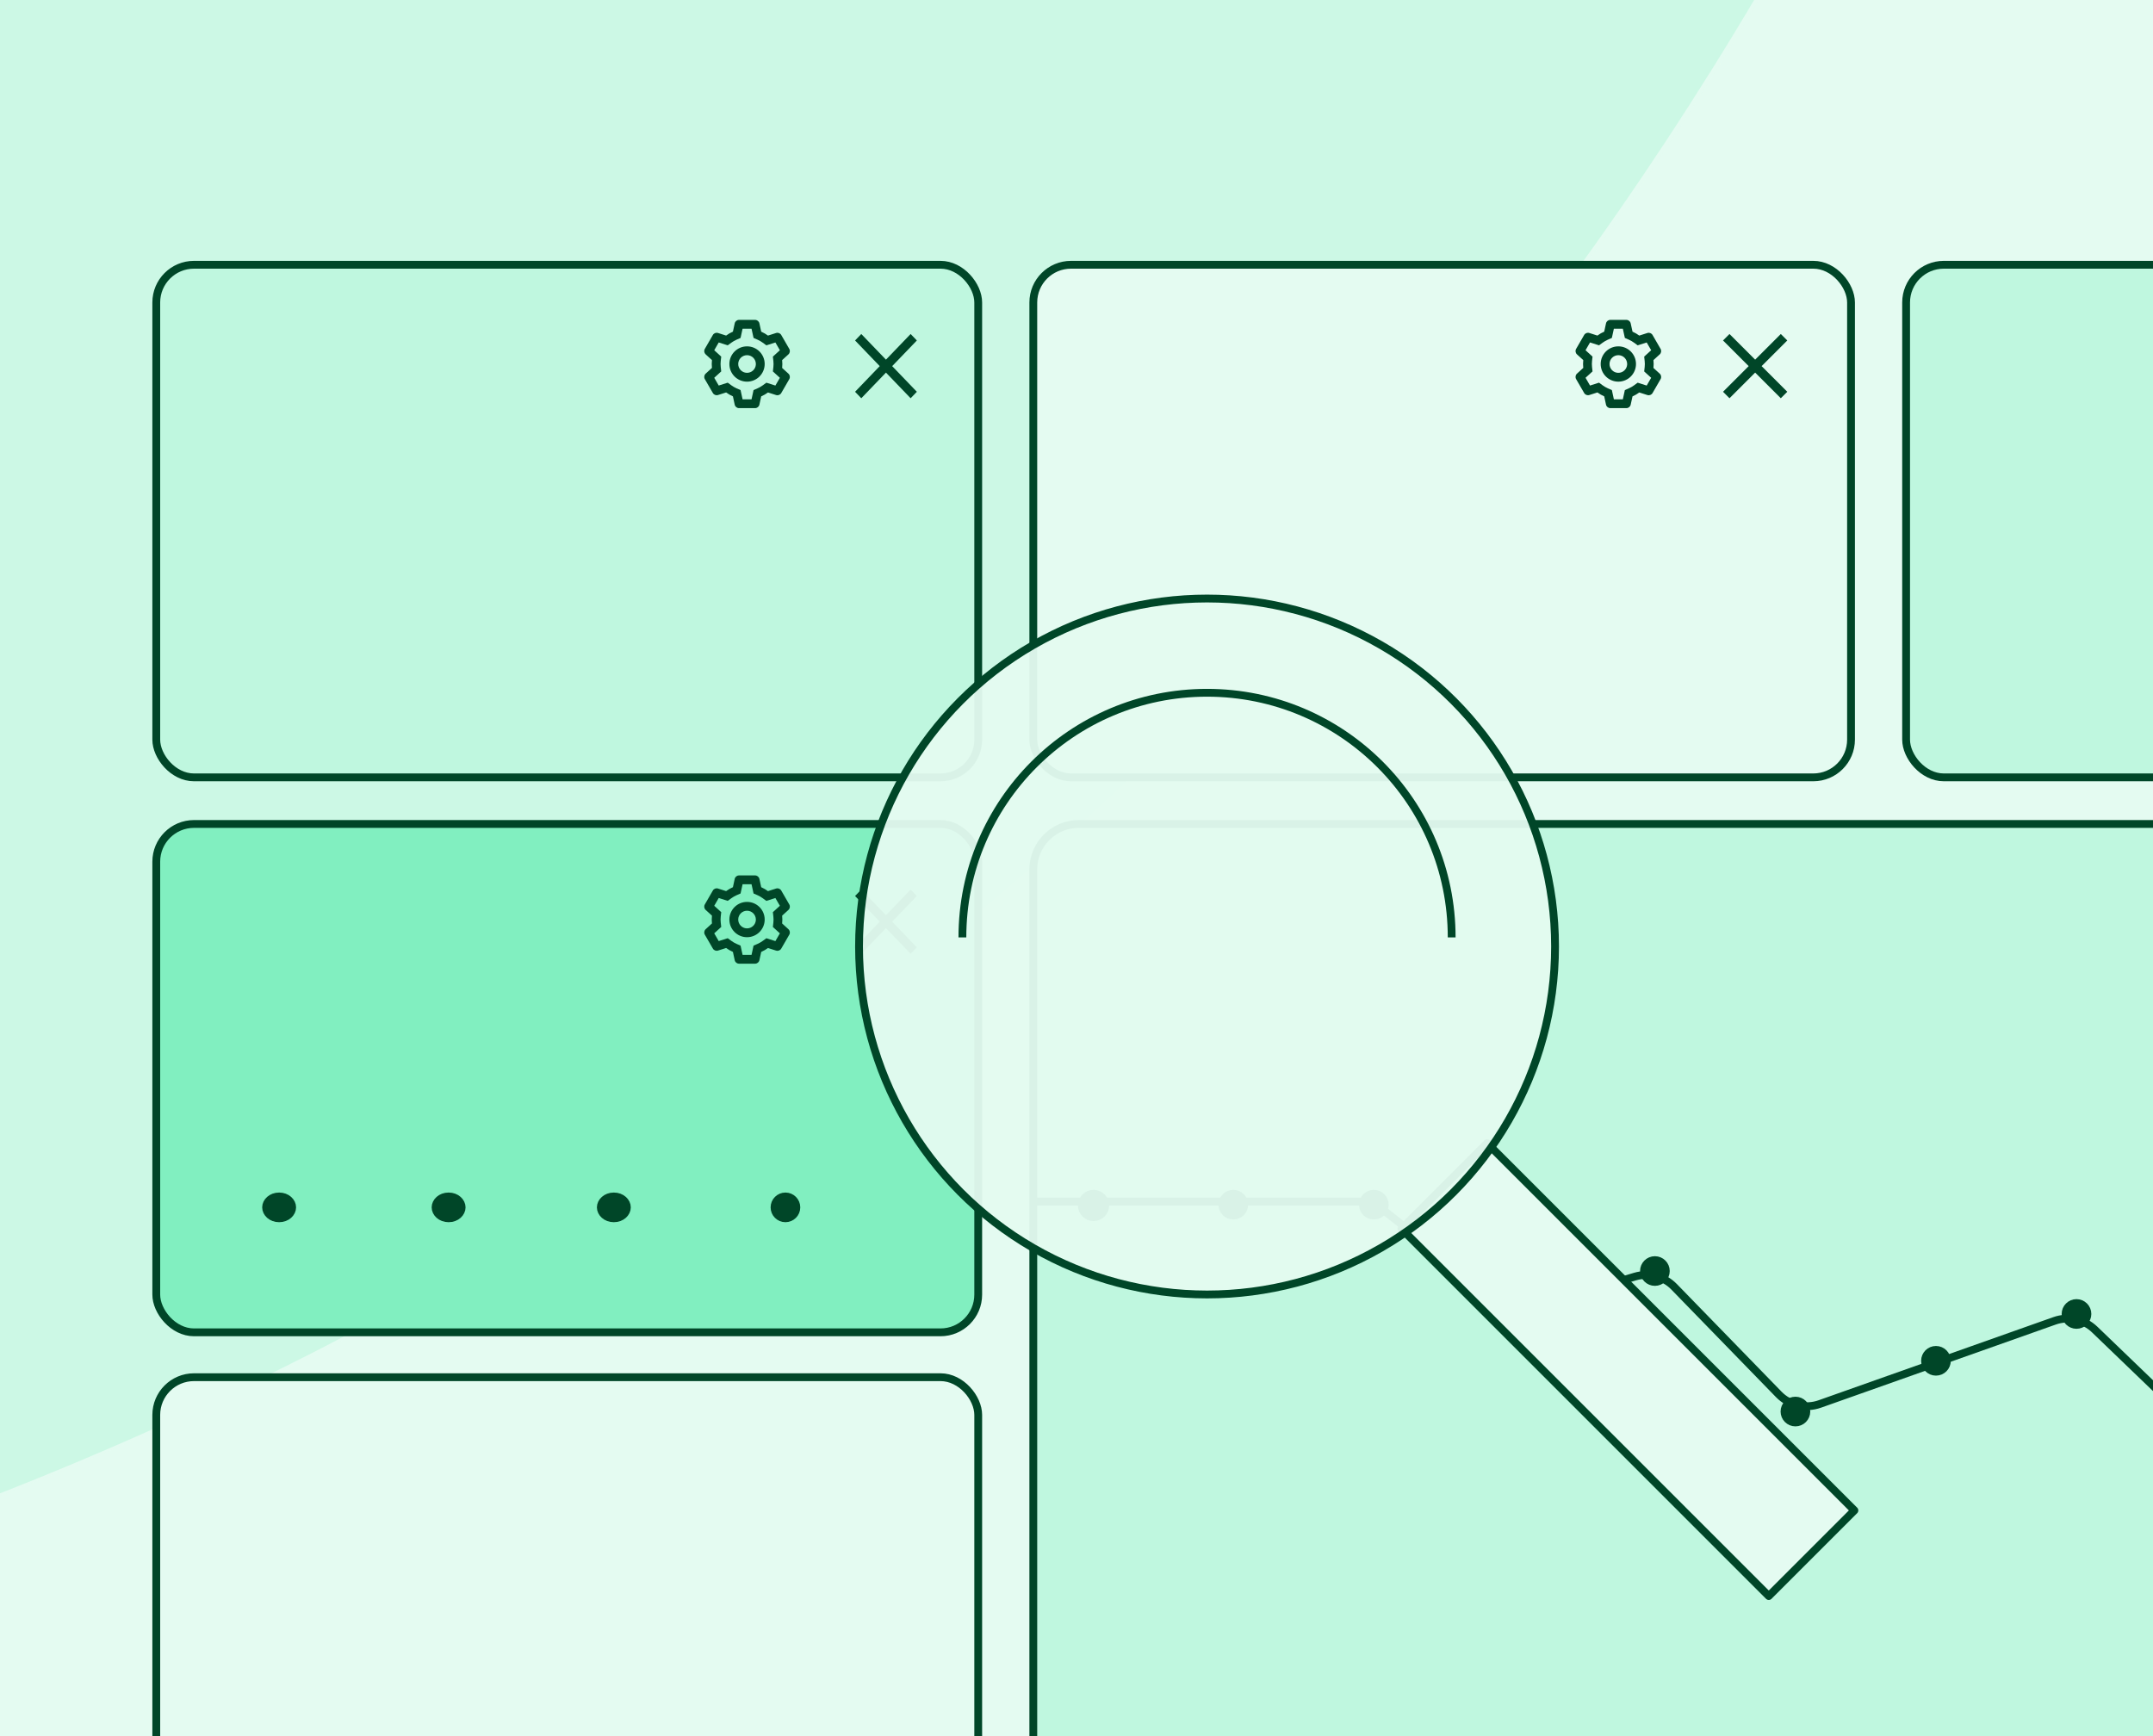 <svg width="496" height="400" viewBox="0 0 496 400" fill="none" xmlns="http://www.w3.org/2000/svg">
<rect x="0" y="0" width="496" height="400" fill="#808080" stroke="none"/>
<g clip-path="url(#clip0_2723_11770)">
<rect width="496" height="400" fill="#E4FBF1"/>
<g opacity="0.5" clip-path="url(#clip1_2723_11770)">
<g opacity="0.5">
<path d="M1357.26 399.801C1349.23 400.035 1341.16 400.153 1333.07 400.153C882.718 400.153 517.633 35.068 517.633 -415.287C517.633 -423.379 517.751 -431.443 517.985 -439.478C981.421 -439.287 1357.07 -63.635 1357.26 399.801Z" fill="#81EFC0"/>
<path d="M1357.26 400.505C1349.23 400.271 1341.16 400.153 1333.07 400.153C882.718 400.153 517.633 765.238 517.633 1215.59C517.633 1223.68 517.751 1231.75 517.985 1239.78C981.421 1239.59 1357.07 863.941 1357.26 400.505Z" fill="#81EFC0"/>
<path d="M517.281 1239.78C517.515 1231.75 517.633 1223.68 517.633 1215.59C517.633 765.34 152.714 400.319 -297.5 400.153C152.714 399.987 517.633 34.965 517.633 -415.287C517.633 -423.379 517.515 -431.443 517.281 -439.478C53.845 -439.288 -321.808 -63.635 -321.998 399.801C-314.065 400.032 -306.103 400.15 -298.114 400.153C-306.103 400.156 -314.065 400.274 -321.998 400.505C-321.808 863.942 53.844 1239.59 517.281 1239.78Z" fill="#81EFC0"/>
</g>
<path d="M518.628 -415.118C518.628 35.237 883.713 400.322 1334.07 400.322C883.713 400.322 518.628 765.407 518.628 1215.76C518.628 765.51 153.709 400.489 -296.505 400.323C153.709 400.157 518.628 35.135 518.628 -415.118Z" fill="#E4FBF1"/>
</g>
<rect x="238.049" y="189.842" width="450.948" height="279.158" rx="10.475" fill="#BFF7DF" stroke="#004628" stroke-width="1.8"/>
<rect x="36" y="61" width="189.359" height="118.105" rx="8.694" fill="#BFF7DF" stroke="#004628" stroke-width="1.8"/>
<path d="M173.954 94.034H170.253C169.775 94.034 169.362 93.702 169.259 93.235L168.846 91.319C168.294 91.078 167.77 90.775 167.285 90.418L165.417 91.012C164.962 91.158 164.467 90.966 164.228 90.552L162.373 87.348C162.137 86.934 162.218 86.411 162.569 86.088L164.018 84.766C163.952 84.168 163.952 83.564 164.018 82.965L162.569 81.646C162.218 81.323 162.136 80.8 162.373 80.385L164.224 77.18C164.462 76.765 164.958 76.574 165.413 76.719L167.281 77.314C167.529 77.13 167.787 76.96 168.055 76.805C168.311 76.661 168.575 76.53 168.846 76.413L169.261 74.499C169.362 74.033 169.775 73.7 170.253 73.699H173.954C174.431 73.7 174.844 74.033 174.946 74.499L175.365 76.414C175.651 76.54 175.929 76.681 176.198 76.839C176.449 76.984 176.692 77.143 176.925 77.316L178.794 76.721C179.249 76.576 179.743 76.768 179.982 77.182L181.833 80.387C182.069 80.802 181.987 81.324 181.636 81.647L180.187 82.969C180.253 83.568 180.253 84.172 180.187 84.771L181.636 86.092C181.987 86.415 182.069 86.938 181.833 87.352L179.982 90.558C179.743 90.972 179.249 91.163 178.794 91.019L176.925 90.424C176.688 90.598 176.443 90.759 176.189 90.907C175.922 91.061 175.647 91.201 175.365 91.325L174.946 93.235C174.844 93.701 174.431 94.034 173.954 94.034ZM167.65 88.166L168.484 88.777C168.672 88.915 168.868 89.042 169.07 89.158C169.261 89.268 169.458 89.369 169.659 89.459L170.608 89.875L171.072 92.001H173.136L173.601 89.874L174.55 89.458C174.964 89.275 175.357 89.048 175.722 88.781L176.557 88.171L178.632 88.832L179.664 87.044L178.054 85.577L178.168 84.548C178.218 84.098 178.218 83.644 178.168 83.194L178.054 82.165L179.665 80.694L178.632 78.906L176.557 79.567L175.722 78.957C175.357 78.688 174.964 78.459 174.55 78.275L173.601 77.859L173.136 75.733H171.072L170.606 77.86L169.659 78.275C169.458 78.363 169.261 78.463 169.07 78.573C168.869 78.688 168.674 78.814 168.487 78.952L167.652 79.562L165.578 78.901L164.544 80.694L166.153 82.16L166.039 83.189C165.989 83.64 165.989 84.094 166.039 84.544L166.153 85.573L164.544 87.04L165.576 88.827L167.65 88.166ZM172.099 87.934C169.853 87.934 168.032 86.113 168.032 83.867C168.032 81.621 169.853 79.8 172.099 79.8C174.345 79.8 176.166 81.621 176.166 83.867C176.163 86.112 174.344 87.931 172.099 87.934ZM172.099 81.833C170.988 81.834 170.084 82.727 170.068 83.838C170.052 84.948 170.931 85.866 172.041 85.899C173.151 85.932 174.083 85.068 174.133 83.958V84.365V83.867C174.133 82.744 173.222 81.833 172.099 81.833Z" fill="#004628"/>
<path d="M209.787 76.953L204.103 82.864L198.42 76.953L196.986 78.444L202.67 84.355L196.986 90.266L198.42 91.757L204.103 85.846L209.787 91.757L211.221 90.266L205.537 84.355L211.221 78.444L209.787 76.953Z" fill="#004628"/>
<rect x="238.049" y="61" width="188.383" height="118.105" rx="8.694" fill="#E4FBF1" stroke="#004628" stroke-width="1.8"/>
<rect x="439.121" y="61" width="190.335" height="118.105" rx="8.694" fill="#BFF7DF" stroke="#004628" stroke-width="1.8"/>
<path d="M374.68 94.034H370.979C370.502 94.034 370.088 93.702 369.986 93.235L369.572 91.319C369.02 91.078 368.497 90.775 368.012 90.418L366.144 91.012C365.688 91.158 365.193 90.966 364.954 90.552L363.1 87.348C362.863 86.934 362.945 86.411 363.296 86.088L364.745 84.766C364.679 84.168 364.679 83.564 364.745 82.965L363.296 81.646C362.944 81.323 362.863 80.8 363.1 80.385L364.95 77.18C365.189 76.765 365.684 76.574 366.14 76.719L368.007 77.314C368.256 77.13 368.514 76.96 368.781 76.805C369.038 76.661 369.302 76.53 369.572 76.413L369.987 74.499C370.089 74.033 370.502 73.7 370.979 73.699H374.68C375.158 73.7 375.571 74.033 375.673 74.499L376.092 76.414C376.377 76.54 376.655 76.681 376.924 76.839C377.175 76.984 377.418 77.143 377.651 77.316L379.52 76.721C379.975 76.576 380.47 76.768 380.709 77.182L382.559 80.387C382.795 80.802 382.714 81.324 382.363 81.647L380.914 82.969C380.98 83.568 380.98 84.172 380.914 84.771L382.363 86.092C382.714 86.415 382.795 86.938 382.559 87.352L380.709 90.558C380.47 90.972 379.975 91.163 379.52 91.019L377.651 90.424C377.415 90.598 377.169 90.759 376.915 90.907C376.649 91.061 376.374 91.201 376.092 91.325L375.673 93.235C375.571 93.701 375.158 94.034 374.68 94.034ZM368.377 88.166L369.21 88.777C369.398 88.915 369.594 89.042 369.797 89.158C369.988 89.268 370.184 89.369 370.386 89.459L371.334 89.875L371.799 92.001H373.863L374.328 89.874L375.276 89.458C375.69 89.275 376.083 89.048 376.448 88.781L377.283 88.171L379.358 88.832L380.39 87.044L378.781 85.577L378.895 84.548C378.945 84.098 378.945 83.644 378.895 83.194L378.781 82.165L380.391 80.694L379.358 78.906L377.283 79.567L376.448 78.957C376.083 78.688 375.69 78.459 375.276 78.275L374.328 77.859L373.863 75.733H371.799L371.332 77.86L370.386 78.275C370.184 78.363 369.988 78.463 369.797 78.573C369.595 78.688 369.4 78.814 369.213 78.952L368.379 79.562L366.304 78.901L365.27 80.694L366.88 82.16L366.766 83.189C366.716 83.64 366.716 84.094 366.766 84.544L366.88 85.573L365.27 87.04L366.302 88.827L368.377 88.166ZM372.826 87.934C370.58 87.934 368.759 86.113 368.759 83.867C368.759 81.621 370.58 79.8 372.826 79.8C375.072 79.8 376.893 81.621 376.893 83.867C376.89 86.112 375.071 87.931 372.826 87.934ZM372.826 81.833C371.715 81.834 370.811 82.727 370.795 83.838C370.779 84.948 371.657 85.866 372.768 85.899C373.878 85.932 374.809 85.068 374.859 83.958V84.365V83.867C374.859 82.744 373.949 81.833 372.826 81.833Z" fill="#004628"/>
<path d="M410.256 76.953L404.345 82.864L398.434 76.953L396.943 78.444L402.854 84.355L396.943 90.266L398.434 91.757L404.345 85.846L410.256 91.757L411.747 90.266L405.836 84.355L411.747 78.444L410.256 76.953Z" fill="#004628"/>
<rect x="36" y="189.842" width="189.359" height="117.129" rx="8.694" fill="#81EFC0" stroke="#004628" stroke-width="1.8"/>
<rect x="36" y="317.307" width="189.359" height="117.129" rx="8.694" fill="#E4FBF1" stroke="#004628" stroke-width="1.8"/>
<path d="M173.954 222.032H170.253C169.775 222.032 169.362 221.7 169.259 221.233L168.846 219.317C168.294 219.076 167.77 218.773 167.285 218.416L165.417 219.01C164.962 219.156 164.467 218.964 164.228 218.55L162.373 215.346C162.137 214.932 162.218 214.409 162.569 214.086L164.018 212.765C163.952 212.166 163.952 211.562 164.018 210.963L162.569 209.644C162.218 209.321 162.136 208.798 162.373 208.383L164.224 205.178C164.462 204.763 164.958 204.572 165.413 204.717L167.281 205.312C167.529 205.128 167.787 204.958 168.055 204.803C168.311 204.659 168.575 204.528 168.846 204.411L169.261 202.497C169.362 202.031 169.775 201.698 170.253 201.697H173.954C174.431 201.698 174.844 202.031 174.946 202.497L175.365 204.412C175.651 204.538 175.929 204.679 176.198 204.837C176.449 204.982 176.692 205.141 176.925 205.314L178.794 204.719C179.249 204.574 179.743 204.766 179.982 205.18L181.833 208.385C182.069 208.8 181.987 209.322 181.636 209.645L180.187 210.967C180.253 211.566 180.253 212.17 180.187 212.769L181.636 214.09C181.987 214.413 182.069 214.936 181.833 215.35L179.982 218.556C179.743 218.97 179.249 219.161 178.794 219.017L176.925 218.422C176.688 218.596 176.443 218.757 176.189 218.905C175.922 219.059 175.647 219.199 175.365 219.323L174.946 221.233C174.844 221.699 174.431 222.032 173.954 222.032ZM167.65 216.165L168.484 216.775C168.672 216.913 168.868 217.04 169.07 217.156C169.261 217.266 169.458 217.367 169.659 217.457L170.608 217.873L171.072 219.999H173.136L173.601 217.872L174.55 217.456C174.964 217.273 175.357 217.046 175.722 216.779L176.557 216.169L178.632 216.83L179.664 215.042L178.054 213.575L178.168 212.546C178.218 212.096 178.218 211.642 178.168 211.192L178.054 210.163L179.665 208.692L178.632 206.904L176.557 207.565L175.722 206.955C175.357 206.686 174.964 206.457 174.55 206.273L173.601 205.857L173.136 203.731H171.072L170.606 205.858L169.659 206.273C169.458 206.361 169.261 206.461 169.07 206.571C168.869 206.686 168.674 206.812 168.487 206.95L167.652 207.56L165.578 206.899L164.544 208.692L166.153 210.158L166.039 211.188C165.989 211.638 165.989 212.092 166.039 212.542L166.153 213.571L164.544 215.038L165.576 216.825L167.65 216.165ZM172.099 215.932C169.853 215.932 168.032 214.111 168.032 211.865C168.032 209.619 169.853 207.798 172.099 207.798C174.345 207.798 176.166 209.619 176.166 211.865C176.163 214.11 174.344 215.929 172.099 215.932ZM172.099 209.831C170.988 209.832 170.084 210.725 170.068 211.836C170.052 212.946 170.931 213.864 172.041 213.897C173.151 213.93 174.083 213.066 174.133 211.956V212.363V211.865C174.133 210.742 173.222 209.831 172.099 209.831Z" fill="#004628"/>
<path d="M209.787 204.951L204.103 210.862L198.42 204.951L196.986 206.442L202.67 212.353L196.986 218.264L198.42 219.755L204.103 213.844L209.787 219.755L211.221 218.264L205.537 212.353L211.221 206.442L209.787 204.951Z" fill="#004628"/>
<path d="M64.305 275.661C66.081 275.661 67.309 276.896 67.309 278.177C67.309 279.457 66.081 280.693 64.305 280.693C62.529 280.693 61.301 279.457 61.301 278.177C61.302 276.896 62.53 275.661 64.305 275.661Z" fill="#004628" stroke="#004628" stroke-width="1.8"/>
<path d="M103.349 275.661C105.124 275.661 106.352 276.896 106.353 278.177C106.353 279.457 105.125 280.693 103.349 280.693C101.573 280.693 100.345 279.457 100.345 278.177C100.345 276.896 101.573 275.661 103.349 275.661Z" fill="#004628" stroke="#004628" stroke-width="1.8"/>
<path d="M141.415 275.661C143.191 275.661 144.419 276.896 144.419 278.177C144.419 279.457 143.191 280.693 141.415 280.693C139.639 280.693 138.411 279.457 138.411 278.177C138.412 276.896 139.64 275.661 141.415 275.661Z" fill="#004628" stroke="#004628" stroke-width="1.8"/>
<circle cx="180.947" cy="278.177" r="2.516" fill="#004628" stroke="#004628" stroke-width="1.8"/>
<circle cx="251.925" cy="277.737" r="2.697" fill="#004628" stroke="#004628" stroke-width="1.8"/>
<path d="M284.12 275.04C285.511 275.04 286.638 276.166 286.638 277.556C286.638 278.945 285.511 280.072 284.12 280.072C282.73 280.072 281.604 278.945 281.604 277.556C281.604 276.167 282.73 275.04 284.12 275.04Z" fill="#004628" stroke="#004628" stroke-width="1.8"/>
<path d="M316.496 275.04C317.886 275.04 319.013 276.166 319.013 277.556C319.013 278.945 317.886 280.072 316.496 280.072C315.105 280.072 313.979 278.945 313.979 277.556C313.979 276.167 315.106 275.04 316.496 275.04Z" fill="#004628" stroke="#004628" stroke-width="1.8"/>
<path d="M348.872 299.321C350.262 299.321 351.389 300.448 351.389 301.837C351.389 303.226 350.262 304.354 348.872 304.354C347.481 304.353 346.355 303.226 346.355 301.837C346.355 300.448 347.481 299.322 348.872 299.321Z" fill="#004628" stroke="#004628" stroke-width="1.8"/>
<path d="M381.247 290.328C382.638 290.328 383.765 291.454 383.765 292.844C383.765 294.233 382.638 295.36 381.247 295.36C379.857 295.36 378.73 294.233 378.73 292.844C378.731 291.455 379.857 290.328 381.247 290.328Z" fill="#004628" stroke="#004628" stroke-width="1.8"/>
<path d="M445.998 311.013C447.389 311.013 448.516 312.139 448.516 313.528C448.516 314.918 447.389 316.045 445.998 316.045C444.608 316.045 443.482 314.918 443.482 313.528C443.482 312.139 444.608 311.013 445.998 311.013Z" fill="#004628" stroke="#004628" stroke-width="1.8"/>
<path d="M478.374 300.221C479.764 300.221 480.891 301.347 480.891 302.736C480.891 304.126 479.764 305.253 478.374 305.253C476.983 305.253 475.857 304.126 475.857 302.736C475.857 301.347 476.983 300.221 478.374 300.221Z" fill="#004628" stroke="#004628" stroke-width="1.8"/>
<path d="M413.623 322.704C415.013 322.704 416.14 323.83 416.14 325.22C416.14 326.609 415.013 327.736 413.623 327.736C412.232 327.736 411.106 326.609 411.106 325.22C411.106 323.831 412.232 322.704 413.623 322.704Z" fill="#004628" stroke="#004628" stroke-width="1.8"/>
<path d="M237.986 276.837H313.098C315.124 276.837 317.091 277.521 318.68 278.779L344.937 299.566C347.235 301.385 350.274 301.971 353.082 301.136L376.661 294.126C379.868 293.172 383.339 294.078 385.671 296.476L409.785 321.27C412.234 323.787 415.924 324.649 419.235 323.477L473.318 304.322C476.527 303.185 480.103 303.958 482.556 306.319L502.386 325.4" stroke="#004628" stroke-width="1.8"/>
<rect x="322.865" y="283.106" width="27.896" height="119.671" transform="rotate(-45 322.865 283.106)" fill="#E4FBF1" stroke="#004628" stroke-width="1.8" stroke-linejoin="round"/>
<circle cx="278.074" cy="218.074" r="80.174" fill="#E4FBF1" fill-opacity="0.95" stroke="#004628" stroke-width="1.8"/>
<path d="M334.432 215.974C334.432 184.847 309.199 159.614 278.073 159.614C246.946 159.614 221.713 184.847 221.713 215.974" stroke="#004628" stroke-width="1.8"/>
</g>
<defs>
<clipPath id="clip0_2723_11770">
<rect width="496" height="400" fill="white"/>
</clipPath>
<clipPath id="clip1_2723_11770">
<rect width="1679.74" height="1734.31" fill="white" transform="translate(-322 -467)"/>
</clipPath>
</defs>
</svg>
